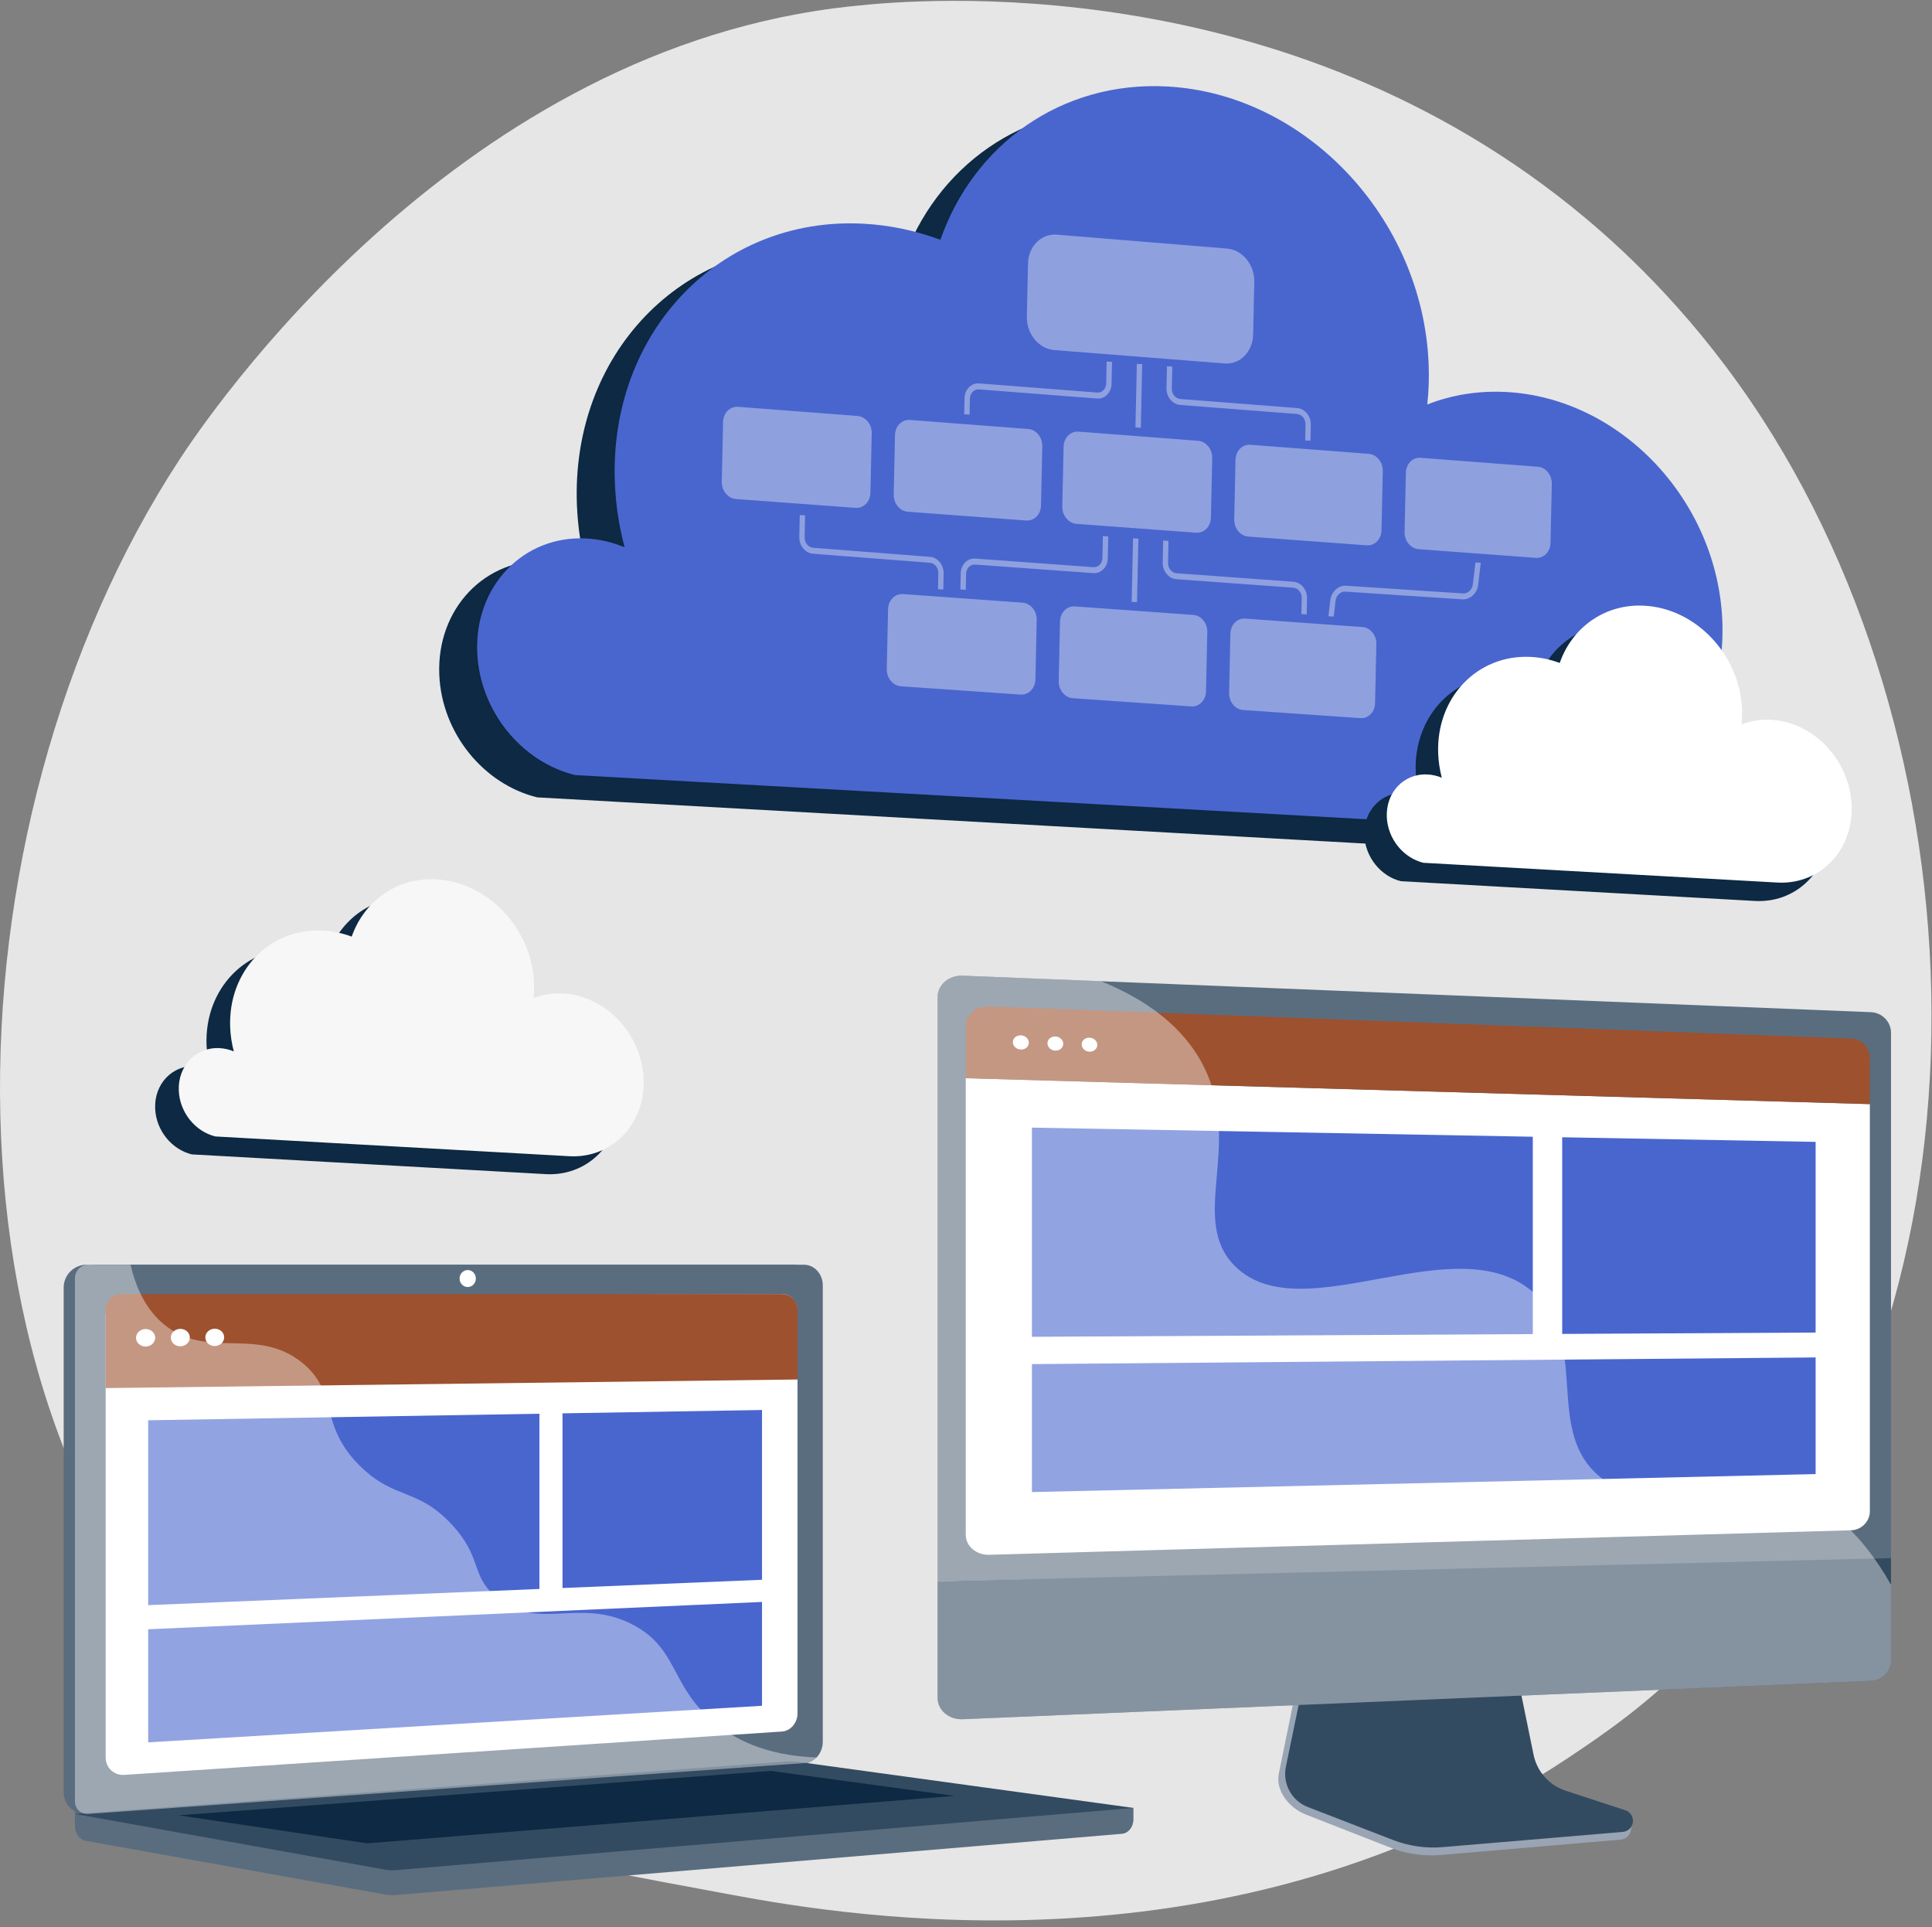 <svg xmlns="http://www.w3.org/2000/svg" width="380" height="379" viewBox="0 0 380 379">
    <rect x="0" y="0" width="380" height="379" fill="#808080" stroke="none"/>
    <g fill="none" fill-rule="evenodd">
        <path fill="#E6E6E6" d="M334.195 324.808c-9.888 10.193-18.736 16.184-25.51 20.707-66.069 44.115-141.592 31.4-164.942 27.054-37.672-7.012-69.473-11.958-96.795-36.642-62.085-56.092-59.065-173.102-11.625-245.585 5.625-8.594 52.994-78.809 128.68-88.703 1.852-.242 3.233-.38 4.443-.508 11.708-1.24 84.264-7.782 143.426 41.784 8.469 7.095 22.097 19.893 34.735 39.411 46.211 71.37 46.358 181.905-12.412 242.482"/>
        <g>
            <path fill="#5A6D7F" d="M210.613 338.678L2.421 336.865v5.365c0 1.457.908 2.694 2.137 2.915L63.43 355.71c.699.125 1.407.158 2.112.099l142.81-12.045c1.275-.108 2.262-1.35 2.262-2.846v-2.24z" transform="translate(12.32 16.844)"/>
            <path fill="#5A6D7F" d="M143.594 329.982L4.712 339.796c-2.485.176-4.506-1.69-4.506-4.169v-99.283c0-2.479 2.021-4.488 4.506-4.488h138.882c2.047 0 3.702 1.817 3.702 4.057v89.75c0 2.24-1.655 4.174-3.702 4.319" transform="translate(12.32 16.844)"/>
            <path fill="#5A6D7F" d="M145.808 329.982L6.926 339.796c-2.485.176-4.505-1.69-4.505-4.169v-99.283c0-2.479 2.02-4.488 4.505-4.488h138.882c2.047 0 3.703 1.817 3.703 4.057v89.75c0 2.24-1.656 4.174-3.703 4.319" transform="translate(12.32 16.844)"/>
            <path fill="#FFF" d="M141.481 323.654l-129.353 8.525c-2.023.134-3.666-1.398-3.666-3.421v-86.923c0-2.023 1.643-3.67 3.666-3.679l129.353-.535c1.69-.007 3.055 1.48 3.055 3.324v79.171c0 1.843-1.365 3.427-3.055 3.538M81.272 234.572c0 .923-.715 1.673-1.597 1.676-.884.002-1.601-.745-1.601-1.67 0-.925.717-1.674 1.6-1.675.883 0 1.598.746 1.598 1.67" transform="translate(12.32 16.844)"/>
            <path fill="#334B61" d="M142.343 329.536L2.42 339.867l61.008 10.948c.699.126 1.408.16 2.112.1l145.072-12.237-66.044-9.072c-.74-.1-1.484-.125-2.226-.07" transform="translate(12.32 16.844)"/>
            <path fill="#0D2943" d="M22.837 340.127L139.327 331.398 175.379 336.31 59.893 345.641z" transform="translate(12.32 16.844)"/>
            <path fill="#9D512F" d="M144.552 254.427L8.446 256.118v-15.375c0-1.725 1.398-3.122 3.122-3.122H141.43c1.724 0 3.121 1.397 3.121 3.122v13.684z" transform="translate(12.32 16.844)"/>
            <path fill="#4966CF" d="M93.777 295.619L16.825 298.799 16.825 262.449 93.777 261.159zM137.561 293.81L98.315 295.432 98.315 261.082 137.561 260.425zM137.561 318.591L16.825 325.781 16.825 303.546 137.561 298.17z" transform="translate(12.32 16.844)"/>
            <path fill="#FFF" d="M18.205 246.214c0 .95-.843 1.727-1.884 1.734-1.042.007-1.889-.76-1.889-1.712 0-.953.847-1.73 1.889-1.734 1.04-.005 1.884.762 1.884 1.712M25.017 246.174c0 .946-.834 1.719-1.866 1.726-1.033.007-1.872-.756-1.872-1.704s.839-1.72 1.872-1.726c1.032-.005 1.866.758 1.866 1.704M31.767 246.135c0 .942-.827 1.711-1.85 1.718-1.022.007-1.853-.753-1.853-1.696 0-.945.83-1.714 1.854-1.718 1.022-.005 1.85.754 1.85 1.696" transform="translate(12.32 16.844)"/>
            <path fill="#FFF" fill-opacity=".4" d="M112.347 302.751c-10.707-5.76-19.126 1.54-27.25-5.663-4.926-4.366-2.507-7.622-8.568-14.147-6.712-7.227-11.083-4.798-17.83-11.302-8.53-8.224-4.263-14.623-11.61-20.528-8.915-7.163-18.528-.533-27.013-7.402-3.66-2.964-5.668-7.271-6.717-11.853H5.057c-1.455 0-2.636 1.18-2.636 2.634v102.917c0 1.454 1.181 2.55 2.636 2.446L146.6 329.806c.695-.05 1.31-.455 1.706-1.043-10.361-.377-16.727-3.851-20.796-7.441-7.96-7.025-6.58-13.952-15.163-18.57" transform="translate(12.32 16.844)"/>
            <path fill="#99A5B4" d="M295.214 336.695c-3.22-1.068-5.626-3.8-6.305-7.159l-4.686-23.19-40.083 1.423-4.933 24.16c-.69 3.383 2.075 6.778 5.26 8.024l16.77 6.562c3.12 1.22 6.472 1.706 9.804 1.421l35.441-3.032c1.036-.089 1.868-.903 1.988-1.948.12-1.045.847-2.218-.141-2.546l-13.115-3.715z" transform="translate(12.32 16.844)"/>
            <path fill="#334B61" d="M295.61 335.284c-3.216-1.054-5.62-3.752-6.297-7.068l-4.682-22.9-39.106 1.407-4.928 23.857c-.69 3.34 1.136 6.691 4.318 7.922l16.753 6.479c3.116 1.204 6.465 1.684 9.794 1.403l35.406-2.994c1.035-.087 1.865-.891 1.985-1.923.12-1.032-.502-2.006-1.489-2.33l-11.754-3.853z" transform="translate(12.32 16.844)"/>
            <path fill="#5A6D7F" d="M359.62 290.22V186.233c0-2.132-1.758-3.948-3.912-4.034l-178.653-7.181c-2.719-.11-4.95 1.769-4.95 4.174v114.924l187.515-3.894z" transform="translate(12.32 16.844)"/>
            <path fill="#FFF" d="M177.631 195.185v89.772c0 2.24 2.071 4.015 4.595 3.943l169.554-4.822c2.024-.058 3.676-1.74 3.676-3.738v-80.066l-177.825-5.089z" transform="translate(12.32 16.844)"/>
            <path fill="#9D512F" d="M355.456 200.274v-9.189c0-1.957-1.618-3.619-3.6-3.692l-169.723-6.333c-2.473-.092-4.502 1.628-4.502 3.823v10.302l177.825 5.089z" transform="translate(12.32 16.844)"/>
            <path fill="#FFF" d="M190.037 188.196c0 .772-.703 1.374-1.57 1.347-.87-.028-1.576-.677-1.576-1.45 0-.774.705-1.377 1.575-1.347.868.03 1.571.679 1.571 1.45M196.811 188.418c0 .767-.695 1.367-1.553 1.34-.86-.027-1.557-.672-1.557-1.442 0-.768.698-1.368 1.557-1.339.858.03 1.553.675 1.553 1.441M203.506 188.638c0 .763-.687 1.36-1.535 1.332-.85-.026-1.539-.668-1.539-1.432 0-.765.69-1.361 1.54-1.333.847.03 1.534.671 1.534 1.433" transform="translate(12.32 16.844)"/>
            <path fill="#334B61" d="M172.105 294.115v22.95c0 2.406 2.231 4.28 4.95 4.166l178.653-7.553c2.154-.092 3.912-1.91 3.912-4.043v-20.081l-187.515 4.56z" transform="translate(12.32 16.844)"/>
            <path fill="#4966CF" d="M289.163 245.498L190.649 246.031 190.649 204.897 289.163 206.689zM344.791 245.196L294.943 245.466 294.943 206.794 344.791 207.701zM344.791 273.028L190.649 276.565 190.649 251.403 344.791 250.092z" transform="translate(12.32 16.844)"/>
            <path fill="#FFF" fill-opacity=".4" d="M340.27 276.795c-14.674-4.956-26.813 5.153-37.36-2.806-11.891-8.973-2.28-26.213-13.28-36.369-15.279-14.108-45.826 7.772-59.093-5.53-9.122-9.143 1.638-23.783-6.086-39.184-3.927-7.83-11.286-13.168-20.218-16.797l-27.178-1.092c-2.719-.11-4.95 1.769-4.95 4.174v137.874c0 2.406 2.231 4.28 4.95 4.165l178.654-7.553c2.153-.09 3.91-1.91 3.91-4.041v-14.84c-6.29-11.122-13.236-15.936-19.35-18" transform="translate(12.32 16.844)"/>
            <path fill="#0D2943" d="M209.696 4.536c27.283 1.43 50.344 25.843 51.514 54.533.112 2.735.024 5.406-.261 8.002 4.73-1.854 9.966-2.743 15.51-2.452 22.517 1.18 41.553 21.331 42.518 45.01.918 22.499-14.807 40.085-35.692 40.772-1.097.031-2.207.022-3.327-.036L93.35 139.955c-10.51-2.565-18.796-12.588-19.268-24.137-.53-13.013 9.072-23.042 21.45-22.394 2.624.138 5.162.743 7.538 1.737-1.082-4.07-1.738-8.294-1.914-12.61-1.21-29.66 20.67-52.503 48.867-51.024 5.24.274 10.335 1.375 15.16 3.165 6.527-18.706 23.745-31.244 44.513-30.156" transform="translate(12.32 16.844)"/>
            <path fill="#4966CF" d="M217.158.156C244.441 1.586 267.502 26 268.672 54.69c.112 2.735.023 5.406-.261 8.002 4.73-1.855 9.966-2.743 15.51-2.452 22.517 1.18 41.552 21.33 42.518 45.009.918 22.5-14.807 40.086-35.692 40.772-1.097.032-2.208.023-3.327-.036l-186.608-10.41c-10.51-2.564-18.797-12.587-19.268-24.137-.53-13.012 9.072-23.042 21.45-22.393 2.624.137 5.162.742 7.538 1.737-1.082-4.07-1.738-8.294-1.914-12.61-1.21-29.66 20.67-52.503 48.867-51.025 5.24.275 10.335 1.376 15.16 3.165C179.172 11.605 196.39-.932 217.158.156" transform="translate(12.32 16.844)"/>
            <path fill="#0D2943" d="M68.829 159.602c10.184.534 18.797 9.652 19.234 20.361.041 1.02.008 2.018-.1 2.988 1.767-.692 3.722-1.025 5.791-.917 8.406.441 15.51 7.963 15.872 16.802.342 8.404-5.527 14.969-13.324 15.223-.41.01-.823.01-1.242-.012l-69.665-3.887c-3.925-.958-7.02-4.699-7.196-9.01-.199-4.858 3.388-8.603 8.012-8.36.976.05 1.925.275 2.81.647-.402-1.522-.648-3.097-.714-4.706-.452-11.073 7.716-19.604 18.245-19.052 1.957.103 3.857.515 5.66 1.183 2.436-6.985 8.863-11.666 16.617-11.26" transform="translate(12.32 16.844)"/>
            <path fill="#F7F7F7" d="M73.475 156.076c10.184.534 18.797 9.651 19.234 20.36.042 1.02.009 2.019-.099 2.989 1.767-.692 3.721-1.025 5.79-.917 8.406.44 15.511 7.963 15.872 16.802.343 8.404-5.527 14.969-13.324 15.223-.41.01-.823.01-1.242-.012l-69.664-3.887c-3.926-.958-7.021-4.7-7.197-9.01-.198-4.859 3.388-8.603 8.012-8.36.976.05 1.925.275 2.81.646-.402-1.521-.647-3.096-.713-4.705-.452-11.073 7.715-19.604 18.245-19.052 1.956.102 3.857.515 5.658 1.183 2.438-6.985 8.864-11.667 16.618-11.26" transform="translate(12.32 16.844)"/>
            <path fill="#0D2943" d="M306.658 105.883c10.184.534 18.797 9.652 19.234 20.361.042 1.02.005 2.018-.099 2.988 1.766-.692 3.72-1.025 5.79-.916 8.406.44 15.511 7.962 15.872 16.802.343 8.399-5.527 14.964-13.324 15.222-.409.011-.823.01-1.242-.012l-69.668-3.887c-3.922-.958-7.017-4.699-7.193-9.01-.198-4.858 3.389-8.603 8.008-8.36.98.05 1.93.275 2.814.646-.402-1.521-.648-3.095-.714-4.705-.451-11.073 7.716-19.604 18.245-19.052 1.957.103 3.857.515 5.66 1.183 2.437-6.984 8.862-11.666 16.617-11.26" transform="translate(12.32 16.844)"/>
            <path fill="#FFF" d="M311.076 102.263c10.184.533 18.797 9.651 19.234 20.36.042 1.02.005 2.018-.099 2.989 1.766-.693 3.72-1.025 5.79-.917 8.406.44 15.511 7.962 15.872 16.802.343 8.4-5.527 14.964-13.324 15.223-.409.01-.823.009-1.242-.013l-69.668-3.887c-3.922-.957-7.017-4.698-7.193-9.01-.199-4.858 3.389-8.603 8.008-8.36.98.05 1.93.276 2.814.647-.402-1.522-.648-3.096-.714-4.706-.451-11.072 7.716-19.604 18.245-19.052 1.957.103 3.857.515 5.66 1.184 2.437-6.985 8.863-11.667 16.617-11.26" transform="translate(12.32 16.844)"/>
            <g fill="#F7F7F7" fill-opacity=".4">
                <path d="M99.393 2.751L65.898.017c-3.055-.25-5.593 2.302-5.666 5.698l-.227 10.41c-.074 3.397 2.345 6.345 5.4 6.585l33.498 2.632c3.025.238 5.534-2.307 5.608-5.683l.225-10.348c.073-3.376-2.318-6.312-5.343-6.56M93.673 40.548l-23.497-1.796c-1.59-.121-2.91 1.207-2.948 2.967l-.255 11.768c-.038 1.76 1.22 3.282 2.81 3.4l23.497 1.738c1.579.117 2.889-1.21 2.927-2.963l.255-11.722c.038-1.753-1.21-3.272-2.79-3.392M127.248 43.114l-23.282-1.78c-1.576-.12-2.884 1.203-2.922 2.954l-.254 11.715c-.038 1.752 1.208 3.267 2.784 3.383l23.284 1.723c1.564.116 2.863-1.205 2.9-2.95l.254-11.669c.038-1.745-1.2-3.257-2.764-3.376M26.7 35.665L3.204 33.87c-1.59-.121-2.91 1.207-2.948 2.967L.001 48.604c-.038 1.76 1.22 3.282 2.81 3.4l23.497 1.738c1.579.117 2.89-1.21 2.927-2.962l.255-11.723c.038-1.752-1.21-3.272-2.79-3.392M60.276 38.231l-23.283-1.78c-1.575-.12-2.883 1.203-2.92 2.955l-.255 11.715c-.038 1.751 1.208 3.266 2.783 3.382l23.285 1.723c1.564.116 2.863-1.205 2.9-2.95l.253-11.669c.038-1.745-1.198-3.257-2.763-3.376M160.52 45.657l-23.072-1.763c-1.56-.12-2.857 1.197-2.895 2.941l-.253 11.662c-.039 1.744 1.197 3.25 2.758 3.367l23.073 1.706c1.55.115 2.837-1.2 2.874-2.938l.253-11.615c.038-1.738-1.188-3.242-2.738-3.36M82.416 37.993L81.364 37.912 81.636 25.419 82.687 25.502zM48.738 35.411l-1.06-.081.068-3.178c.037-1.71 1.323-3.005 2.864-2.886l23.233 1.801c.95.074 1.743-.727 1.766-1.785l.093-4.328 1.054.083-.094 4.327c-.037 1.704-1.313 2.994-2.845 2.876l-23.232-1.798c-.957-.074-1.755.73-1.778 1.791l-.069 3.178zM115.787 40.551l-1.041-.08.068-3.15c.023-1.051-.723-1.967-1.665-2.04l-22.984-1.777c-1.525-.118-2.737-1.598-2.7-3.3l.094-4.32 1.05.082-.094 4.32c-.023 1.056.729 1.975 1.676 2.048l22.984 1.782c1.515.117 2.717 1.592 2.68 3.286l-.068 3.149zM43.568 69.804l-1.042-.08.069-3.15c.023-1.051-.724-1.967-1.665-2.04l-22.984-1.777c-1.525-.118-2.737-1.598-2.7-3.3l.094-4.32 1.049.082-.093 4.32c-.023 1.056.728 1.975 1.675 2.048l22.985 1.781c1.515.118 2.717 1.592 2.68 3.287l-.068 3.149zM59.154 72.38l-23.5-1.686c-1.59-.114-2.91 1.22-2.947 2.98l-.256 11.768c-.038 1.76 1.22 3.276 2.81 3.387l23.5 1.628c1.58.11 2.89-1.223 2.928-2.976l.254-11.722c.038-1.753-1.21-3.266-2.79-3.38M92.733 74.79l-23.286-1.672c-1.575-.113-2.883 1.216-2.921 2.968L66.272 87.8c-.038 1.752 1.208 3.26 2.783 3.37l23.287 1.613c1.565.109 2.863-1.218 2.901-2.963l.253-11.669c.038-1.745-1.199-3.25-2.763-3.363M126.008 77.177l-23.075-1.656c-1.56-.112-2.857 1.21-2.895 2.955l-.253 11.661c-.038 1.745 1.197 3.246 2.758 3.354l23.076 1.6c1.55.107 2.837-1.215 2.875-2.952l.252-11.616c.038-1.737-1.188-3.235-2.738-3.346M81.671 72.291L80.62 72.215 80.891 59.722 81.942 59.799zM47.99 69.866l-1.06-.077.068-3.177c.037-1.71 1.323-3.011 2.865-2.898l23.234 1.691c.951.07 1.743-.734 1.766-1.792l.094-4.329 1.054.078-.094 4.328c-.037 1.703-1.313 3-2.845 2.888l-23.235-1.689c-.957-.07-1.754.738-1.778 1.8l-.068 3.177zM115.046 74.693l-1.042-.075.069-3.149c.023-1.052-.724-1.964-1.665-2.032l-22.986-1.67c-1.526-.112-2.738-1.587-2.701-3.288l.094-4.32 1.05.077-.094 4.32c-.023 1.056.729 1.971 1.676 2.04l22.987 1.674c1.515.11 2.717 1.58 2.68 3.275l-.068 3.148zM119.315 75.053l1.042.07.367-3.13c.123-1.045.988-1.844 1.93-1.782l22.997 1.518c1.526.1 2.93-1.193 3.128-2.883l.503-4.292-1.05-.069-.503 4.292c-.123 1.05-.995 1.852-1.942 1.79l-22.997-1.515c-1.517-.1-2.91 1.189-3.108 2.873l-.367 3.128z" transform="translate(12.32 16.844) translate(129.645 29.285)"/>
            </g>
        </g>
    </g>
</svg>
